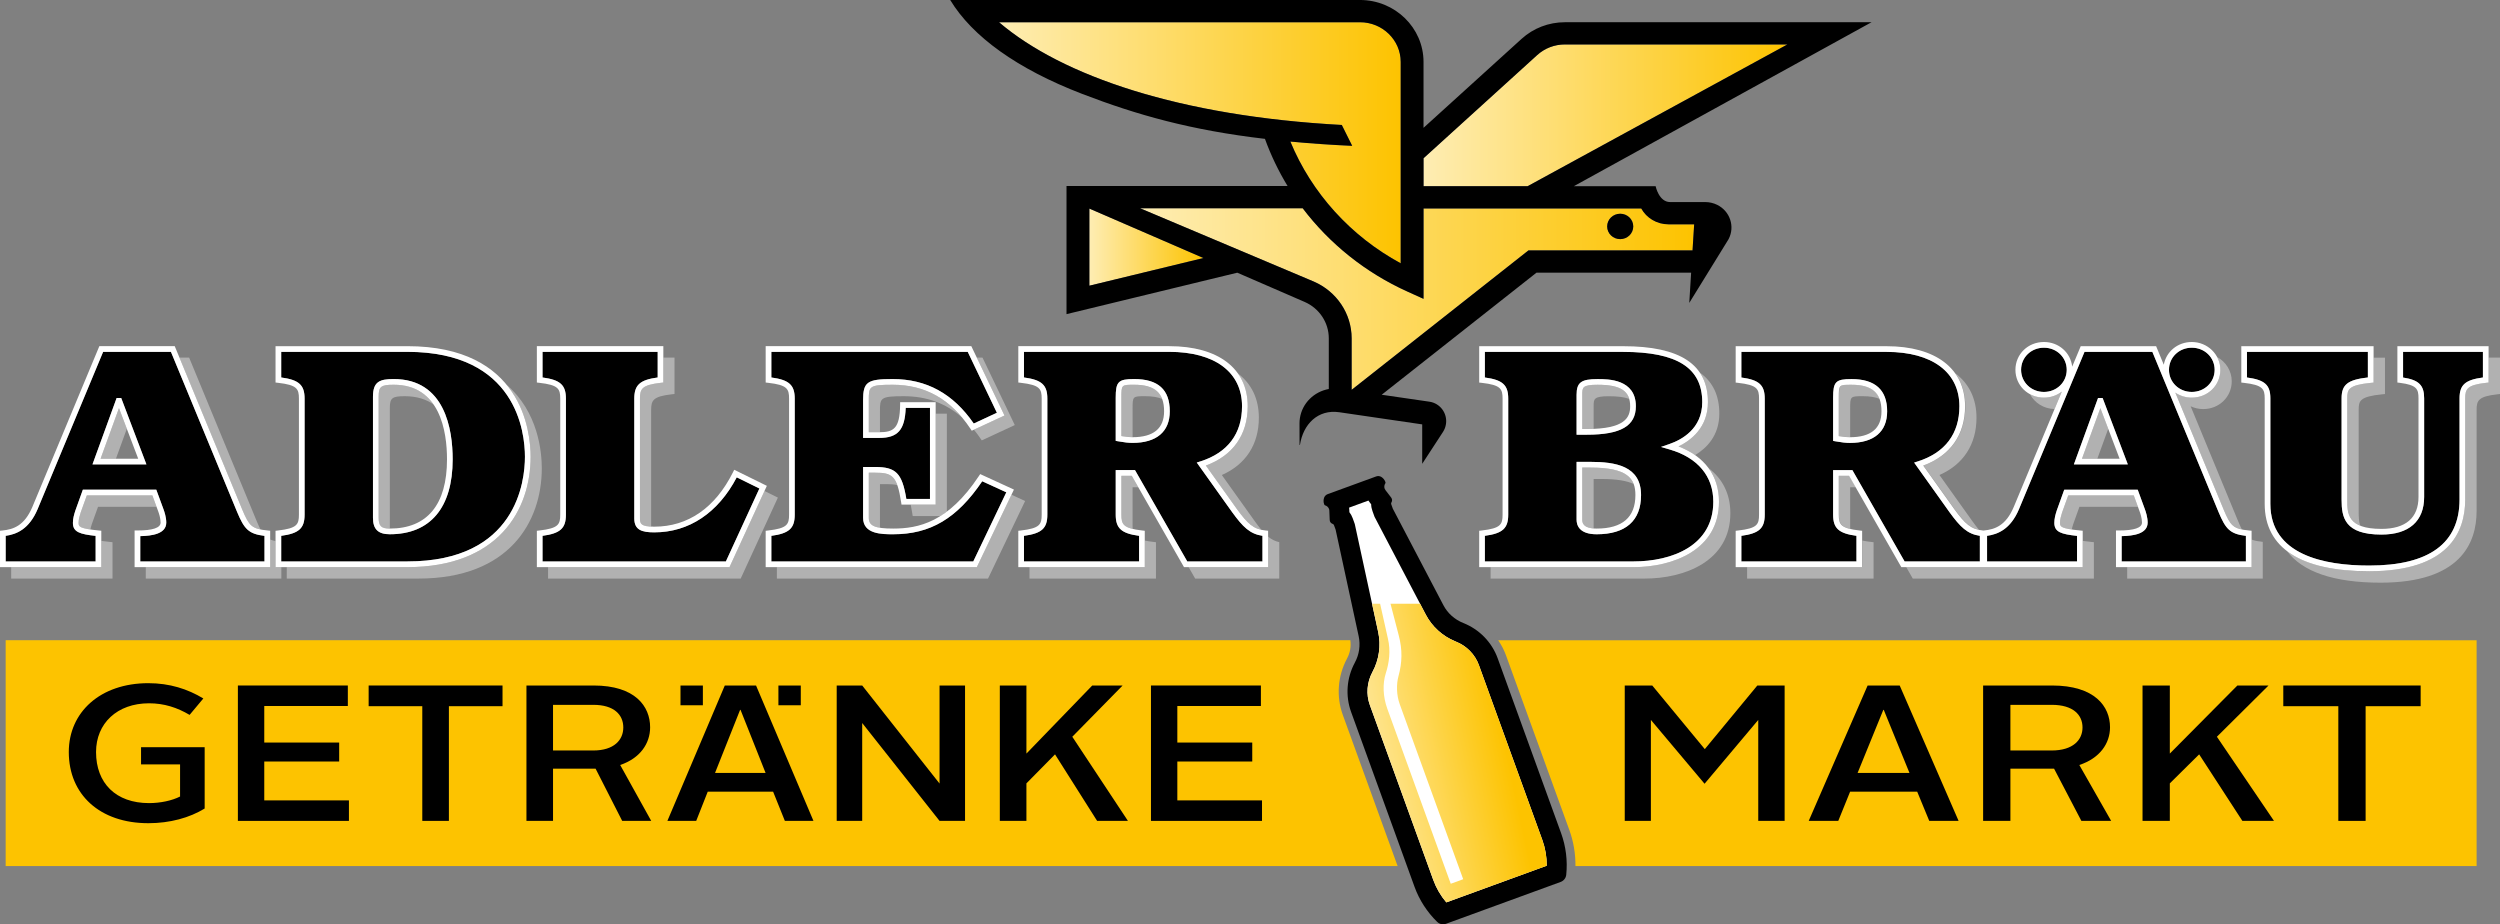 <?xml version="1.0" encoding="UTF-8" standalone="no"?><!DOCTYPE svg PUBLIC "-//W3C//DTD SVG 1.1//EN" "http://www.w3.org/Graphics/SVG/1.1/DTD/svg11.dtd"><svg width="100%" height="100%" viewBox="0 0 284 105" version="1.1" xmlns="http://www.w3.org/2000/svg" xmlns:xlink="http://www.w3.org/1999/xlink" xml:space="preserve" style="fill-rule:evenodd;clip-rule:evenodd;stroke-linejoin:round;stroke-miterlimit:1.414;"><rect x="0" y="0" width="284" height="105" fill="#808080" stroke="none"/><g id="Ebene-1"><g><path d="M170.195,72.73c0.358,0.528 0.66,1.096 0.882,1.706l7.207,19.871c0.473,1.302 0.699,2.693 0.688,4.078l102.371,0l0,-25.655l-111.148,0Zm-17.188,2.111c0.009,-0.022 0.02,-0.044 0.029,-0.061c0.341,-0.627 0.459,-1.346 0.361,-2.05l-152.754,0l0,25.655l158.127,0l-6.23,-17.176c-0.752,-2.084 -0.58,-4.401 0.467,-6.368" style="fill:#fdc300;fill-rule:nonzero;"/><path d="M177.777,5.049c-1.179,0 -2.299,0.432 -3.157,1.212l-12.906,11.716l0,3.178l11.819,0l29.515,-16.106l-25.271,0Z" style="fill:url(#_Linear1);fill-rule:nonzero;"/><path d="M123.751,32.456l12.957,-3.145l-12.957,-5.617l0,8.762Z" style="fill:url(#_Linear2);fill-rule:nonzero;"/><path d="M113.487,2.526c7.189,6.135 20.6,10.681 38.941,11.67l1.181,2.371c-2.39,-0.106 -4.733,-0.269 -7.026,-0.485c2.419,5.852 6.858,10.752 12.537,13.829l0,-22.876c0,-2.487 -2.075,-4.509 -4.629,-4.509l-41.004,0Z" style="fill:url(#_Linear3);fill-rule:nonzero;"/><path d="M129.507,23.657l19.753,8.335c2.599,1.129 4.281,3.653 4.285,6.429l0,5.864l20.082,-15.836l18.646,0l0.184,-2.967l-2.916,0c-1.326,0 -2.497,-0.715 -3.096,-1.801l-24.731,0l0,10.268l-1.842,-0.833c-4.755,-2.15 -8.831,-5.429 -11.886,-9.459l-18.479,0Zm53.066,2.066c0,-0.797 0.665,-1.444 1.483,-1.444c0.818,0 1.482,0.647 1.482,1.444c0,0.798 -0.664,1.442 -1.482,1.442c-0.818,0 -1.483,-0.644 -1.483,-1.442Z" style="fill:url(#_Linear4);fill-rule:nonzero;"/><path d="M184.056,24.28c-0.818,0 -1.483,0.646 -1.483,1.444c0,0.797 0.665,1.441 1.483,1.441c0.818,0 1.482,-0.644 1.482,-1.441c0,-0.798 -0.664,-1.444 -1.482,-1.444" style="fill-rule:nonzero;"/><path d="M173.628,28.449l-20.082,15.836l0,-5.864c-0.004,-2.776 -1.688,-5.3 -4.286,-6.429l-19.753,-8.335l18.479,0c3.055,4.03 7.131,7.31 11.886,9.459l1.841,0.833l0,-10.268l24.732,0c0.6,1.086 1.77,1.801 3.096,1.801l2.916,0l-0.184,2.967l-18.645,0Zm-49.877,4.006l0,-8.761l12.957,5.617l-12.957,3.144Zm-10.264,-29.929l41.003,0c2.554,0 4.63,2.022 4.63,4.509l0,22.875c-5.678,-3.075 -10.118,-7.976 -12.537,-13.829c2.294,0.217 4.636,0.38 7.026,0.486l-1.181,-2.371c-18.342,-0.99 -31.753,-5.535 -38.941,-11.67m61.132,3.736c0.86,-0.783 1.979,-1.213 3.158,-1.213l25.271,0l-29.515,16.106l-11.82,0l0,-3.178l12.906,-11.715Zm20.456,17.01c-0.419,-0.207 -0.883,-0.316 -1.345,-0.316l-0.004,0l-3.995,0c-1.284,0 -1.651,-1.801 -1.651,-1.801l-9.297,0l33.822,-18.629l-34.826,0l-0.002,0c-1.836,0 -3.585,0.67 -4.926,1.89l-11.138,10.106l0,-7.487c0,-3.878 -3.24,-7.035 -7.223,-7.035l-46.547,0c2.521,4.164 7.624,7.833 14.974,10.661c6.227,2.396 12.363,4.13 20.781,5.114c0.678,1.874 1.542,3.665 2.569,5.354l-25.111,0l0,14.559l19.401,-4.709l7.65,3.321c1.665,0.725 2.742,2.341 2.744,4.121l0,5.77c-1.66,0.302 -3.018,1.595 -3.282,3.313c-0.03,0.197 -0.045,0.393 -0.045,0.587l0.006,2.456l0.043,0c0.364,-2.363 2.039,-4.068 4.466,-3.717l9.424,1.381l0,4.478l2.366,-3.629c0.17,-0.264 0.287,-0.565 0.334,-0.894c0.179,-1.221 -0.665,-2.354 -1.878,-2.533l-5.425,-0.79l17.587,-13.868l17.565,0l-0.211,3.435l4.425,-7.175l0.045,-0.076c0.743,-1.422 0.162,-3.167 -1.296,-3.887" style="fill-rule:nonzero;"/><path d="M239.494,48.708l-0.893,-2.345l-2.088,5.747l1.744,0l1.237,-3.402Z" style="fill:#b1b1b1;fill-rule:nonzero;"/><path d="M235.349,60.148c0.045,-0.208 0.107,-0.416 0.176,-0.63l0.697,-1.943l6.65,0l-0.478,-1.298l-7.442,0l-0.699,1.941c-0.127,0.406 -0.239,0.785 -0.239,1.182c0,0.351 0.07,0.561 1.335,0.748" style="fill:#b1b1b1;fill-rule:nonzero;"/><path d="M210.189,60.084c-0.006,-0.101 -0.01,-0.205 -0.01,-0.318l0,-4.416l0.65,0l-0.746,-1.302l-1.174,0l0,4.418c0,0.882 0.132,1.343 1.28,1.618" style="fill:#b1b1b1;fill-rule:nonzero;"/><path d="M224.819,60.192c-0.23,-0.275 -0.478,-0.6 -0.75,-0.975l-3.749,-5.257c2.722,-1.198 4.209,-3.474 4.209,-6.51c0,-2.157 -0.85,-3.874 -2.407,-5.046c0.738,1.028 1.137,2.282 1.137,3.746c0,3.234 -1.683,5.613 -4.752,6.736l3.513,4.925c1.084,1.489 1.74,2.152 2.799,2.381" style="fill:#b1b1b1;fill-rule:nonzero;"/><path d="M211.564,61.407l0,3.019l-13.093,0l0,1.3l14.366,0l0,-4.13l-0.285,-0.034c-0.39,-0.043 -0.716,-0.093 -0.988,-0.155" style="fill:#b1b1b1;fill-rule:nonzero;"/><path d="M210.359,43.706c-1.45,0 -1.45,0 -1.45,1.475l0,4.358c0.526,0.089 0.914,0.128 1.266,0.128l0.004,0l0,-3.186c0,-1.473 0,-1.473 1.45,-1.473c0.779,0 1.409,0.102 1.91,0.312c-0.417,-1.105 -1.443,-1.614 -3.18,-1.614" style="fill:#b1b1b1;fill-rule:nonzero;"/><path d="M256.382,61.462c-0.109,-0.021 -0.211,-0.045 -0.306,-0.07c-0.008,-0.002 -0.017,-0.004 -0.025,-0.006c-0.098,-0.028 -0.188,-0.059 -0.272,-0.095l0,3.135l-14.131,0l0,1.3l15.401,0l0,-4.171c-0.252,-0.024 -0.47,-0.055 -0.667,-0.093" style="fill:#b1b1b1;fill-rule:nonzero;"/><path d="M180.641,53.114l-0.898,0l0,5.925c0,0.23 0.003,0.896 1.295,0.993l0,-5.619l0.899,0c1.706,0 2.862,0.205 3.646,0.564c-0.441,-1.152 -1.727,-1.863 -4.942,-1.863m13.448,0.057c0.779,1.06 1.186,2.348 1.186,3.821c0,5.488 -5.241,7.435 -9.726,7.435l-16.215,0l0,1.299l17.507,0c4.489,0 9.729,-1.946 9.729,-7.433c0,-2.145 -0.865,-3.893 -2.481,-5.122m-13.051,-4.451l0,-2.563c0,-0.835 0,-1.145 1.744,-1.145c0.972,0 1.728,0.094 2.298,0.302c-0.327,-1.129 -1.435,-1.607 -3.591,-1.607c-1.746,0 -1.746,0.313 -1.746,1.15l0,3.878l0.528,0c0.272,0 0.524,-0.005 0.767,-0.015m9.639,1.993c0.704,0.272 1.332,0.602 1.882,0.985c1.296,-0.774 2.757,-2.202 2.757,-4.714c0,-2.059 -0.74,-3.604 -2.217,-4.659c0.615,0.91 0.92,2.027 0.92,3.358c0,2.904 -1.95,4.361 -3.342,5.03" style="fill:#b1b1b1;fill-rule:nonzero;"/><path d="M282.702,40.628l0,2.83l-0.285,0.032c-2.157,0.246 -2.37,0.701 -2.37,1.762l0,11.491c0,3.718 -1.892,8.15 -10.912,8.15c-4.227,0 -7.358,-0.789 -9.344,-2.311c1.747,2.377 5.338,3.611 10.64,3.611c9.017,0 10.912,-4.432 10.912,-8.148l0,-11.493c0,-1.061 0.214,-1.518 2.369,-1.76l0.288,-0.032l0,-4.132l-1.298,0Zm-16.054,4.624l0,11.526c0,1.119 0.007,2.341 1.471,2.936c-0.17,-0.514 -0.174,-1.086 -0.174,-1.636l0,-11.526c0,-1.009 0.114,-1.506 2.695,-1.76l0.292,-0.028l0,-4.136l-1.294,0l0,2.834l-0.293,0.03c-2.581,0.254 -2.697,0.75 -2.697,1.76" style="fill:#b1b1b1;fill-rule:nonzero;"/><path d="M230.607,44.78c0.521,0.99 1.56,1.656 2.789,1.688l0.827,-1.984c-0.553,0.432 -1.256,0.687 -2.033,0.687c-0.577,0 -1.119,-0.143 -1.583,-0.391" style="fill:#b1b1b1;fill-rule:nonzero;"/><path d="M248.858,46.151c0.426,0.202 0.911,0.32 1.428,0.32c1.814,0 3.239,-1.389 3.239,-3.16c0,-1.184 -0.674,-2.217 -1.666,-2.759c0.235,0.438 0.372,0.932 0.372,1.459c0,1.772 -1.425,3.16 -3.242,3.16c-0.257,0 -0.501,-0.033 -0.738,-0.089c-0.041,-0.009 -0.083,-0.015 -0.122,-0.027c-0.255,-0.066 -0.499,-0.165 -0.725,-0.286c0.002,0.004 -0.193,-0.103 -0.286,-0.167l5.499,13.31c0.628,1.498 0.949,2.011 2.063,2.238c-0.135,-0.26 -0.271,-0.569 -0.427,-0.94l-5.395,-13.059Z" style="fill:#b1b1b1;fill-rule:nonzero;"/><path d="M237.578,61.563c-0.394,-0.038 -0.715,-0.079 -0.982,-0.118l0,2.981l-20.047,0l0.743,1.301l20.573,0l0,-4.135l-0.287,-0.029Z" style="fill:#b1b1b1;fill-rule:nonzero;"/><path d="M44.276,60.046l0.008,0l0,-13.675c0,-1.16 0.256,-1.363 1.707,-1.363c1.368,0 2.433,0.358 3.263,0.943c-0.908,-1.314 -2.328,-2.246 -4.535,-2.246c-1.452,0 -1.706,0.208 -1.706,1.366l0,13.751c0,0.938 0.295,1.224 1.263,1.224" style="fill:#b1b1b1;fill-rule:nonzero;"/><path d="M61.548,53.196c0,-1.865 -0.408,-6.398 -3.993,-9.481c2.414,2.945 2.721,6.563 2.721,8.179c0,6.059 -3.678,12.532 -14.007,12.532l-13.694,0l0,1.3l14.965,0c10.328,0 14.008,-6.473 14.008,-12.53" style="fill:#b1b1b1;fill-rule:nonzero;"/><path d="M111.511,50.001l0.018,0.027l3.75,-1.74l-3.666,-7.663l-0.649,0l3.146,6.577l-3.476,1.612c0.303,0.369 0.594,0.762 0.877,1.187" style="fill:#b1b1b1;fill-rule:nonzero;"/><path d="M99.963,49.099l0,-2.333c0,-1.559 0,-1.758 2.701,-1.758c2.573,0 4.752,0.784 6.591,2.385c-2.085,-2.475 -4.67,-3.687 -7.861,-3.687c-2.702,0 -2.702,0.2 -2.702,1.76l0,3.635l1.189,0c0.029,0 0.055,-0.002 0.082,-0.002" style="fill:#b1b1b1;fill-rule:nonzero;"/><path d="M128.669,60.084c-0.006,-0.101 -0.008,-0.205 -0.008,-0.318l0,-4.416l0.646,0l-0.743,-1.302l-1.175,0l0,4.418c0,0.882 0.133,1.343 1.28,1.618" style="fill:#b1b1b1;fill-rule:nonzero;"/><path d="M143.297,60.192c-0.234,-0.275 -0.478,-0.6 -0.749,-0.975l-3.75,-5.257c2.723,-1.198 4.208,-3.474 4.208,-6.51c0,-2.157 -0.846,-3.874 -2.405,-5.046c0.737,1.028 1.138,2.282 1.138,3.746c0,3.234 -1.682,5.613 -4.753,6.736l3.513,4.925c1.084,1.489 1.739,2.152 2.798,2.381" style="fill:#b1b1b1;fill-rule:nonzero;"/><path d="M88.368,56.527l-1.524,-0.75l-3.972,8.649l-20.613,0l0,1.3l21.883,0l4.226,-9.199Z" style="fill:#b1b1b1;fill-rule:nonzero;"/><path d="M99.963,59.956l0,-4.96l0.709,0c0.509,0 0.919,0.025 1.258,0.109c-0.442,-1.232 -1.117,-1.409 -2.529,-1.409l-0.709,0l0,5.127c0,0.642 0.347,0.984 1.271,1.133" style="fill:#b1b1b1;fill-rule:nonzero;"/><path d="M103.456,57.322c0.063,0.303 0.124,0.643 0.185,1.027l0.041,0.275l3.144,0c0.244,-0.15 0.492,-0.319 0.736,-0.504l0,-11.13l-1.272,0l0,10.332l-2.834,0Z" style="fill:#b1b1b1;fill-rule:nonzero;"/><path d="M73.971,59.82l0,-13.233c0,-1.109 0.203,-1.554 2.371,-1.799l0.284,-0.031l0,-4.132l-1.271,0l0,2.829l-0.285,0.034c-2.167,0.247 -2.371,0.689 -2.371,1.797l0,13.61c0,0.532 0.068,0.872 1.272,0.925" style="fill:#b1b1b1;fill-rule:nonzero;"/><path d="M110.968,64.426l-22.715,0l0,1.3l23.988,0l4.213,-8.811l-1.552,-0.713l-3.934,8.224Z" style="fill:#b1b1b1;fill-rule:nonzero;"/><path d="M144.056,60.96l0,3.466l-9.031,0l0.747,1.3l9.553,0l0,-4.136c-0.478,-0.107 -0.875,-0.307 -1.269,-0.63" style="fill:#b1b1b1;fill-rule:nonzero;"/><path d="M130.045,61.407l0,3.019l-13.094,0l0,1.3l14.364,0l0,-4.13l-0.284,-0.034c-0.389,-0.043 -0.714,-0.093 -0.986,-0.155" style="fill:#b1b1b1;fill-rule:nonzero;"/><path d="M128.838,43.706c-1.449,0 -1.449,0 -1.449,1.475l0,4.358c0.527,0.089 0.915,0.128 1.266,0.128l0.006,0l0,-3.186c0,-1.473 0,-1.473 1.447,-1.473c0.779,0 1.411,0.102 1.912,0.312c-0.419,-1.105 -1.443,-1.614 -3.182,-1.614" style="fill:#b1b1b1;fill-rule:nonzero;"/><path d="M11.507,61.445l0,2.981l-10.236,0l0,1.301l11.509,0l0,-4.135l-0.292,-0.03c-0.389,-0.037 -0.711,-0.078 -0.981,-0.117" style="fill:#b1b1b1;fill-rule:nonzero;"/><path d="M14.407,48.708l-0.891,-2.345l-2.091,5.747l1.745,0l1.237,-3.402Z" style="fill:#b1b1b1;fill-rule:nonzero;"/><path d="M29.591,60.15c-0.134,-0.261 -0.269,-0.569 -0.426,-0.941l-7.679,-18.584l-1.101,0l7.144,17.286c0.629,1.499 0.95,2.011 2.062,2.239" style="fill:#b1b1b1;fill-rule:nonzero;"/><path d="M10.264,60.148c0.043,-0.208 0.105,-0.416 0.174,-0.63l0.698,-1.943l6.646,0l-0.476,-1.298l-7.441,0l-0.699,1.941c-0.13,0.406 -0.24,0.785 -0.24,1.182c0,0.351 0.07,0.561 1.338,0.748" style="fill:#b1b1b1;fill-rule:nonzero;"/><path d="M31.962,64.426l-0.66,0l0,-2.961c-0.235,-0.046 -0.436,-0.101 -0.61,-0.173l0,3.134l-14.131,0l0,1.3l15.401,0l0,-1.3Z" style="fill:#b1b1b1;fill-rule:nonzero;"/><path d="M181.381,60.692c-1.984,0 -2.282,-1.036 -2.282,-1.654l0,-6.57l1.542,0c2.859,0 5.783,0.447 5.783,3.772c0,2.913 -1.744,4.452 -5.043,4.452m-2.282,-15.836c0,-1.407 0.514,-1.793 2.389,-1.793c1.186,0 4.345,0 4.345,3.087c0,2.236 -1.715,3.232 -5.561,3.232l-1.173,0l0,-4.526Zm10.562,6.201l-0.977,-0.285l0.961,-0.332c1.396,-0.478 3.73,-1.735 3.73,-4.756c0,-3.895 -2.851,-5.71 -8.972,-5.71l-15.723,0l0,2.909c2.028,0.271 2.656,0.86 2.656,2.404l0,13.178c0,1.544 -0.628,2.133 -2.656,2.404l0,2.911l16.869,0c4.392,0 9.083,-1.781 9.083,-6.788c0,-2.895 -1.766,-5.004 -4.971,-5.935m83.328,-11.083l0,2.914c1.805,0.278 2.394,0.878 2.394,2.364l0,11.202c0,2.755 -1.721,4.274 -4.85,4.274c-4.18,0 -4.529,-1.95 -4.529,-3.95l0,-11.526c0,-1.552 0.679,-2.11 2.986,-2.373l0,-2.905l-13.736,0l0,2.909c2.03,0.271 2.66,0.85 2.66,2.369l0,11.991c0,5.788 6.1,7.004 11.221,7.004c6.81,0 10.268,-2.526 10.268,-7.504l0,-11.491c0,-1.519 0.628,-2.098 2.655,-2.369l0,-2.909l-9.069,0Zm-37.396,12.784l2.744,-7.544l0.52,0l2.866,7.544l-6.13,0Zm16.429,5.4l-7.515,-18.188l-7.706,0l-7.442,17.867c-0.965,2.289 -2.408,2.86 -3.628,3.034l0,2.909l10.221,0l0,-2.902c-1.791,-0.196 -2.579,-0.433 -2.579,-1.478c0,-0.49 0.125,-0.937 0.269,-1.392l0.856,-2.379l8.346,0l0.814,2.222c0.094,0.251 0.315,0.903 0.315,1.512c0,1.28 -1.601,1.515 -2.953,1.542l0,2.875l14.113,0l0,-2.904c-1.828,-0.219 -2.306,-0.796 -3.111,-2.718m-41.874,-7.841c-0.446,0 -0.942,-0.056 -1.646,-0.183l-0.26,-0.046l0,-4.905c0,-1.823 0.29,-2.12 2.09,-2.12c2.686,0 4.049,1.232 4.049,3.664c0,2.316 -1.503,3.59 -4.233,3.59m11.321,7.876l-4.022,-5.643l0.421,-0.136c3.088,-0.978 4.72,-3.142 4.72,-6.262c0,-3.868 -3.092,-6.178 -8.272,-6.178l-16.497,0l0,2.911c2.028,0.273 2.656,0.862 2.656,2.404l0,13.178c0,1.542 -0.628,2.131 -2.656,2.404l0,2.909l13.074,0l0,-2.909c-2.025,-0.273 -2.651,-0.862 -2.651,-2.404l0,-5.063l2.187,0l5.934,10.376l8.547,0l0,-2.909c-1.431,-0.216 -2.219,-0.999 -3.441,-2.678m27.52,-13.668c1.458,0 2.594,-1.106 2.594,-2.514c0,-1.408 -1.136,-2.512 -2.594,-2.512c-1.455,0 -2.593,1.104 -2.593,2.512c0,1.408 1.138,2.514 2.593,2.514m-16.799,0c1.45,0 2.59,-1.106 2.59,-2.514c0,-1.408 -1.14,-2.512 -2.59,-2.512c-1.453,0 -2.595,1.104 -2.595,2.512c0,1.408 1.142,2.514 2.595,2.514" style="fill-rule:nonzero;"/><path d="M10.504,52.758l2.744,-7.544l0.522,0l2.864,7.544l-6.13,0Zm16.43,5.401l-7.516,-18.189l-7.704,0l-7.441,17.867c-0.966,2.29 -2.406,2.859 -3.63,3.034l0,2.909l10.219,0l0,-2.903c-1.79,-0.195 -2.581,-0.432 -2.581,-1.477c0,-0.491 0.131,-0.937 0.277,-1.393l0.852,-2.378l8.345,0l0.816,2.222c0.094,0.251 0.317,0.903 0.317,1.512c0,1.28 -1.6,1.514 -2.954,1.542l0,2.875l14.112,0l0,-2.905c-1.825,-0.218 -2.307,-0.795 -3.112,-2.716m74.535,2.533c-1.279,0 -3.422,0 -3.422,-1.869l0,-5.774l1.355,0c2.369,0 3.074,0.687 3.559,3.627l2.684,0l0,-10.34l-2.756,0c-0.093,2.51 -0.904,3.412 -3.008,3.412l-1.834,0l0,-4.282c0,-2.071 0.468,-2.407 3.347,-2.407c3.858,0 6.879,1.655 9.225,5.052l2.628,-1.221l-3.312,-6.92l-22.309,0l0,2.911c2.026,0.273 2.656,0.862 2.656,2.404l0,13.18c0,1.544 -0.63,2.133 -2.656,2.406l0,2.909l22.938,0l3.754,-7.852l-2.738,-1.255c-2.854,4.216 -5.89,6.019 -10.111,6.019m-57.193,0c-1.318,0 -1.907,-0.577 -1.907,-1.869l0,-13.752c0,-1.711 0.758,-2.012 2.35,-2.012c5.834,0 6.705,5.714 6.705,9.122c0,5.489 -2.538,8.511 -7.148,8.511m1.993,-20.722l-14.323,0l0,2.911c2.027,0.273 2.656,0.862 2.656,2.404l0,13.18c0,1.544 -0.629,2.131 -2.656,2.406l0,2.909l14.323,0c12.399,0 13.364,-9.099 13.364,-11.886c0,-2.797 -0.965,-11.924 -13.364,-11.924m82.387,10.343c-0.448,0 -0.94,-0.055 -1.646,-0.182l-0.266,-0.048l0,-4.902c0,-1.825 0.294,-2.122 2.094,-2.122c2.723,0 4.049,1.199 4.049,3.664c0,2.316 -1.503,3.59 -4.231,3.59m11.321,7.877l-4.026,-5.644l0.423,-0.134c3.088,-0.979 4.72,-3.144 4.72,-6.262c0,-3.872 -3.09,-6.18 -8.272,-6.18l-16.499,0l0,2.911c2.028,0.273 2.656,0.862 2.656,2.404l0,13.18c0,1.544 -0.628,2.133 -2.656,2.406l0,2.909l13.076,0l0,-2.909c-2.024,-0.273 -2.655,-0.862 -2.655,-2.406l0,-5.062l2.19,0l5.939,10.377l8.541,0l0,-2.909c-1.429,-0.218 -2.217,-1.001 -3.437,-2.681m-65.65,2.286c-1.402,0 -2.272,-0.262 -2.272,-1.581l0,-13.61c0,-1.542 0.629,-2.131 2.656,-2.404l0,-2.911l-13.081,0l0,2.911c2.029,0.273 2.658,0.862 2.658,2.404l0,13.18c0,1.544 -0.629,2.133 -2.658,2.406l0,2.909l20.829,0l3.807,-8.287l-2.573,-1.267c-2.116,4.035 -5.43,6.25 -9.366,6.25" style="fill-rule:nonzero;"/><path d="M181.381,60.046c-1.638,0 -1.638,-0.758 -1.638,-1.007l0,-5.925l0.898,0c4.267,0 5.141,1.249 5.141,3.126c0,2.526 -1.485,3.806 -4.401,3.806m-0.74,-7.579l-1.542,0l0,6.572c0,0.616 0.298,1.654 2.282,1.654c3.299,0 5.043,-1.541 5.043,-4.453c0,-3.324 -2.924,-3.773 -5.783,-3.773" style="fill:#fff;fill-rule:nonzero;"/><path d="M179.743,44.857c0,-0.837 0,-1.149 1.745,-1.149c2.628,0 3.699,0.707 3.699,2.441c0,1.279 -0.583,2.586 -4.916,2.586l-0.528,0l0,-3.878Zm6.09,1.292c0,-3.085 -3.158,-3.085 -4.345,-3.085c-1.874,0 -2.389,0.385 -2.389,1.793l0,4.525l1.172,0c3.847,0 5.562,-0.995 5.562,-3.233" style="fill:#fff;fill-rule:nonzero;"/><path d="M185.549,63.78l-16.869,0l0,-2.911c2.027,-0.271 2.656,-0.86 2.656,-2.404l0,-13.178c0,-1.543 -0.629,-2.133 -2.656,-2.404l0,-2.908l15.722,0c6.122,0 8.973,1.814 8.973,5.708c0,3.021 -2.335,4.278 -3.73,4.758l-0.961,0.332l0.977,0.284c3.205,0.931 4.97,3.04 4.97,5.935c0,5.007 -4.69,6.788 -9.082,6.788m5.127,-13.067c1.394,-0.669 3.343,-2.127 3.343,-5.03c0,-4.277 -3.146,-6.355 -9.617,-6.355l-16.366,0l0,4.131l0.287,0.031c2.164,0.245 2.369,0.687 2.369,1.797l0,13.178c0,1.108 -0.205,1.552 -2.369,1.797l-0.287,0.034l0,4.131l17.513,0c4.486,0 9.726,-1.947 9.726,-7.435c0,-2.944 -1.626,-5.145 -4.599,-6.279" style="fill:#fff;fill-rule:nonzero;"/><path d="M282.059,42.883c-2.027,0.272 -2.656,0.851 -2.656,2.368l0,11.492c0,4.979 -3.458,7.505 -10.267,7.505c-5.122,0 -11.222,-1.216 -11.222,-7.004l0,-11.993c0,-1.517 -0.63,-2.096 -2.659,-2.368l0,-2.909l13.735,0l0,2.905c-2.307,0.263 -2.986,0.822 -2.986,2.372l0,11.527c0,1.999 0.348,3.95 4.528,3.95c3.129,0 4.852,-1.518 4.852,-4.273l0,-11.204c0,-1.484 -0.589,-2.085 -2.396,-2.362l0,-2.915l9.071,0l0,2.909Zm-9.716,-3.555l0,4.126l0.281,0.036c1.926,0.248 2.117,0.703 2.117,1.761l0,11.204c0,2.372 -1.457,3.627 -4.209,3.627c-3.884,0 -3.884,-1.754 -3.884,-3.304l0,-11.527c0,-1.008 0.115,-1.506 2.697,-1.76l0.294,-0.029l0,-4.134l-15.027,0l0,4.13l0.287,0.032c2.156,0.246 2.37,0.701 2.37,1.761l0,11.993c0,5.004 4.103,7.649 11.867,7.649c9.019,0 10.911,-4.432 10.911,-8.15l0,-11.492c0,-1.06 0.213,-1.515 2.369,-1.761l0.287,-0.032l0,-4.13l-10.36,0Z" style="fill:#fff;fill-rule:nonzero;"/><path d="M210.148,49.669c-0.351,0 -0.74,-0.037 -1.265,-0.126l0,-4.36c0,-1.475 0,-1.475 1.449,-1.475c2.354,0 3.405,0.931 3.405,3.018c0,1.953 -1.206,2.943 -3.589,2.943m0.184,-6.605c-1.801,0 -2.09,0.297 -2.09,2.119l0,4.904l0.259,0.047c0.706,0.128 1.201,0.183 1.647,0.183c2.73,0 4.233,-1.275 4.233,-3.591c0,-2.431 -1.363,-3.662 -4.049,-3.662" style="fill:#fff;fill-rule:nonzero;"/><path d="M255.133,63.78l-14.113,0l0,-2.875c1.353,-0.028 2.953,-0.261 2.953,-1.543c0,-0.608 -0.221,-1.26 -0.315,-1.511l-0.814,-2.221l-8.347,0l-0.854,2.378c-0.146,0.455 -0.271,0.901 -0.271,1.393c0,1.044 0.789,1.282 2.579,1.476l0,2.903l-10.221,0l0,-2.909c1.222,-0.174 2.664,-0.744 3.628,-3.034l7.443,-17.866l7.707,0l7.514,18.188c0.804,1.92 1.284,2.499 3.111,2.716l0,2.905Zm-30.222,0l-8.548,0l-5.933,-10.376l-2.189,0l0,5.063c0,1.542 0.627,2.131 2.653,2.404l0,2.909l-13.075,0l0,-2.909c2.027,-0.273 2.655,-0.862 2.655,-2.404l0,-13.178c0,-1.541 -0.628,-2.131 -2.655,-2.404l0,-2.91l16.497,0c5.18,0 8.272,2.309 8.272,6.176c0,3.121 -1.632,5.285 -4.72,6.264l-0.421,0.136l4.021,5.641c1.223,1.679 2.01,2.464 3.443,2.679l0,2.909Zm7.28,-19.255c-1.455,0 -2.595,-1.106 -2.595,-2.514c0,-1.408 1.14,-2.512 2.595,-2.512c1.45,0 2.589,1.104 2.589,2.512c0,1.408 -1.139,2.514 -2.589,2.514m16.797,-5.026c1.458,0 2.596,1.104 2.596,2.512c0,1.408 -1.138,2.514 -2.596,2.514c-1.453,0 -2.593,-1.106 -2.593,-2.514c0,-1.408 1.14,-2.512 2.593,-2.512m3.629,18.412l-5.501,-13.31c0.526,0.36 1.17,0.57 1.872,0.57c1.819,0 3.244,-1.388 3.244,-3.16c0,-1.742 -1.459,-3.161 -3.244,-3.161c-1.61,0 -2.909,1.096 -3.182,2.584l-0.872,-2.11l-8.562,0l-0.972,2.328c-0.176,-1.597 -1.523,-2.802 -3.209,-2.802c-1.817,0 -3.239,1.389 -3.239,3.161c0,1.772 1.422,3.16 3.239,3.16c0.776,0 1.479,-0.255 2.033,-0.687l-5.458,13.099c-0.903,2.145 -2.165,2.556 -3.389,2.681l-0.055,0.006l-0.06,-0.006c-1.357,-0.127 -2.035,-0.754 -3.269,-2.451l-3.513,-4.924c3.068,-1.125 4.752,-3.503 4.752,-6.738c0,-4.274 -3.333,-6.823 -8.916,-6.823l-17.143,0l0,4.131l0.285,0.033c2.168,0.248 2.369,0.687 2.369,1.797l0,13.178c0,1.108 -0.201,1.55 -2.369,1.797l-0.285,0.034l0,4.129l14.366,0l0,-4.129l-0.288,-0.034c-2.164,-0.247 -2.367,-0.689 -2.367,-1.797l0,-4.417l1.172,0l5.935,10.377l20.604,0l0,-4.135l-0.289,-0.028c-2.193,-0.222 -2.292,-0.438 -2.292,-0.863c0,-0.398 0.112,-0.777 0.239,-1.183l0.698,-1.941l7.443,0l0.659,1.801c0.082,0.218 0.276,0.784 0.276,1.284c0,0.596 -0.884,0.9 -2.63,0.9l-0.324,0l0,4.165l15.405,0l0,-4.135l-0.294,-0.03c-1.804,-0.169 -2.11,-0.54 -2.869,-2.351" style="fill:#fff;fill-rule:nonzero;"/><path d="M236.513,52.11l2.088,-5.747l2.185,5.747l-4.273,0Zm1.824,-6.895l-2.744,7.544l6.129,0l-2.864,-7.544l-0.521,0Z" style="fill:#fff;fill-rule:nonzero;"/><path d="M11.425,52.11l4.275,0l-2.184,-5.747l-2.091,5.747Zm5.209,0.649l-6.13,0l2.744,-7.544l0.522,0l2.864,7.544Zm-0.7,11.021l14.112,0l0,-2.905c-1.825,-0.217 -2.307,-0.796 -3.112,-2.716l-7.515,-18.188l-7.705,0l-7.441,17.866c-0.967,2.29 -2.406,2.86 -3.63,3.034l0,2.909l10.219,0l0,-2.903c-1.79,-0.194 -2.581,-0.432 -2.581,-1.476c0,-0.492 0.131,-0.938 0.277,-1.393l0.852,-2.378l8.344,0l0.817,2.22c0.094,0.251 0.317,0.904 0.317,1.512c0,1.282 -1.6,1.515 -2.954,1.543l0,2.875Zm-4.427,0.647l-11.507,0m30.692,0l-15.403,0l0,-4.165l0.323,0c1.746,0 2.632,-0.304 2.632,-0.9c0,-0.5 -0.194,-1.066 -0.276,-1.284l-0.661,-1.801l-7.443,0l-0.698,1.941c-0.129,0.406 -0.24,0.785 -0.24,1.183c0,0.425 0.099,0.641 2.291,0.863l0.29,0.028l0,4.135l-11.507,0l0,-4.133l0.29,-0.03c1.226,-0.125 2.485,-0.536 3.389,-2.681l7.606,-18.259l8.564,0l7.68,18.587c0.76,1.811 1.065,2.182 2.871,2.351l0.292,0.03l0,4.135Z" style="fill:#fff;fill-rule:nonzero;"/><path d="M44.719,43.706c-1.452,0 -1.706,0.206 -1.706,1.365l0,13.752c0,0.936 0.296,1.224 1.263,1.224c4.256,0 6.504,-2.721 6.504,-7.866c0,-3.167 -0.789,-8.475 -6.061,-8.475m-0.443,16.986c-1.318,0 -1.907,-0.577 -1.907,-1.869l0,-13.752c0,-1.711 0.757,-2.012 2.35,-2.012c5.834,0 6.704,5.714 6.704,9.122c0,5.489 -2.538,8.511 -7.147,8.511m-12.33,3.088l14.323,0c12.399,0 13.364,-9.099 13.364,-11.886c0,-2.797 -0.965,-11.924 -13.364,-11.924l-14.323,0l0,2.911c2.026,0.273 2.656,0.862 2.656,2.404l0,13.18c0,1.544 -0.63,2.131 -2.656,2.406l0,2.909Zm14.323,0.646l-14.968,0l0,-4.128l0.286,-0.034c2.166,-0.247 2.37,-0.691 2.37,-1.799l0,-13.18c0,-1.107 -0.204,-1.55 -2.37,-1.797l-0.286,-0.033l0,-4.13l14.968,0c12.998,0 14.007,9.619 14.007,12.569c0,6.058 -3.679,12.532 -14.007,12.532" style="fill:#fff;fill-rule:nonzero;"/><path d="M87.626,63.78l22.938,0l3.754,-7.853l-2.739,-1.255c-2.852,4.218 -5.889,6.021 -10.11,6.021c-1.279,0 -3.422,0 -3.422,-1.871l0,-5.773l1.355,0c2.368,0 3.074,0.687 3.559,3.627l2.684,0l0,-10.34l-2.757,0c-0.092,2.51 -0.903,3.411 -3.008,3.411l-1.833,0l0,-4.281c0,-2.07 0.468,-2.406 3.346,-2.406c3.86,0 6.88,1.654 9.225,5.051l2.628,-1.221l-3.31,-6.919l-22.31,0l0,2.91c2.026,0.273 2.656,0.863 2.656,2.404l0,13.18c0,1.544 -0.63,2.133 -2.656,2.406l0,2.909Zm23.342,0.647l-23.988,0l0,-4.129l0.287,-0.034c2.166,-0.247 2.371,-0.691 2.371,-1.799l0,-13.18c0,-1.108 -0.205,-1.55 -2.371,-1.797l-0.287,-0.033l0,-4.131l23.361,0l3.769,7.878l-3.719,1.726l-0.154,-0.23c-2.237,-3.358 -5.131,-4.992 -8.844,-4.992c-2.701,0 -2.701,0.2 -2.701,1.76l0,3.635l1.188,0c1.645,0 2.338,-0.432 2.372,-3.093l0.004,-0.319l4.034,0l0,11.633l-3.879,0l-0.042,-0.272c-0.468,-3.025 -1.014,-3.353 -2.967,-3.353l-0.71,0l0,5.125c0,0.915 0.7,1.224 2.777,1.224c2.86,0 6.252,-0.709 9.726,-5.961l0.154,-0.229l3.833,1.76l-4.214,8.811Z" style="fill:#fff;fill-rule:nonzero;"/><path d="M127.388,49.539c0.527,0.089 0.915,0.128 1.268,0.128c2.38,0 3.585,-0.992 3.585,-2.944c0,-2.088 -1.049,-3.017 -3.404,-3.017c-1.449,0 -1.449,0 -1.449,1.475l0,4.358Zm1.268,0.774c-0.449,0 -0.94,-0.055 -1.646,-0.183l-0.267,-0.047l0,-4.902c0,-1.824 0.294,-2.121 2.094,-2.121c2.725,0 4.049,1.198 4.049,3.663c0,2.315 -1.503,3.59 -4.23,3.59m6.217,13.467l8.542,0l0,-2.909c-1.431,-0.218 -2.218,-1.001 -3.439,-2.681l-4.025,-5.644l0.423,-0.134c3.088,-0.979 4.72,-3.144 4.72,-6.263c0,-3.871 -3.09,-6.179 -8.272,-6.179l-16.499,0l0,2.911c2.027,0.273 2.655,0.862 2.655,2.405l0,13.179c0,1.544 -0.628,2.134 -2.655,2.406l0,2.909l13.076,0l0,-2.909c-2.025,-0.272 -2.656,-0.862 -2.656,-2.406l0,-5.062l2.191,0l5.939,10.377Zm9.184,0.646l-9.556,0l-5.937,-10.378l-1.176,0l0,4.417c0,1.108 0.205,1.551 2.371,1.8l0.286,0.033l0,4.128l-14.366,0l0,-4.128l0.288,-0.033c2.164,-0.249 2.368,-0.692 2.368,-1.8l0,-13.179c0,-1.109 -0.204,-1.55 -2.368,-1.798l-0.288,-0.034l0,-4.13l17.143,0c5.583,0 8.917,2.552 8.917,6.825c0,3.235 -1.682,5.614 -4.753,6.737l3.513,4.925c1.236,1.698 1.914,2.324 3.266,2.452l0.292,0.029l0,4.134Z" style="fill:#fff;fill-rule:nonzero;"/><path d="M61.63,63.78l20.829,0l3.808,-8.286l-2.573,-1.267c-2.117,4.034 -5.431,6.25 -9.366,6.25c-1.404,0 -2.274,-0.264 -2.274,-1.581l0,-13.611c0,-1.541 0.629,-2.131 2.657,-2.404l0,-2.91l-13.081,0l0,2.91c2.028,0.273 2.657,0.863 2.657,2.404l0,13.18c0,1.544 -0.629,2.133 -2.657,2.406l0,2.909Zm21.241,0.647l-21.884,0l0,-4.129l0.286,-0.034c2.167,-0.247 2.37,-0.691 2.37,-1.799l0,-13.18c0,-1.108 -0.203,-1.55 -2.37,-1.797l-0.286,-0.033l0,-4.131l14.368,0l0,4.131l-0.285,0.033c-2.167,0.247 -2.371,0.689 -2.371,1.797l0,13.611c0,0.579 0.078,0.934 1.629,0.934c3.824,0 6.913,-2.137 8.936,-6.178l0.141,-0.287l3.709,1.826l-4.243,9.236Z" style="fill:#fff;fill-rule:nonzero;"/><path d="M158.058,57.088c-0.031,0.056 -0.039,0.126 -0.017,0.186l0.183,0.512l5.749,10.969c0.478,0.917 1.288,1.636 2.262,2.018l0,0.002c1.819,0.721 3.237,2.176 3.901,4.005l7.207,19.871c0.546,1.509 0.747,3.123 0.582,4.726c-0.038,0.369 -0.287,0.684 -0.638,0.812l-13.01,4.75c-0.35,0.129 -0.745,0.051 -1.006,-0.209l-0.004,0c-1.149,-1.123 -2.034,-2.488 -2.579,-3.995l-7.207,-19.869c-0.66,-1.832 -0.503,-3.864 0.429,-5.59l-0.002,0.002l0.007,-0.017c0.499,-0.916 0.648,-1.979 0.431,-2.987l-2.621,-12.113l-0.188,-0.511c-0.02,-0.061 -0.071,-0.11 -0.134,-0.128l-0.021,-0.012c-0.139,-0.049 -0.248,-0.154 -0.301,-0.293c-0.012,-0.045 -0.02,-0.096 -0.026,-0.147l-0.042,-1.048c0,-0.072 -0.013,-0.137 -0.033,-0.199c-0.076,-0.203 -0.239,-0.355 -0.447,-0.416c-0.039,-0.01 -0.067,-0.04 -0.086,-0.077l0,0.002c-0.008,-0.021 -0.02,-0.041 -0.026,-0.063c-0.085,-0.234 -0.087,-0.489 -0.005,-0.725l0,-0.002l0,0.002c0.067,-0.19 0.216,-0.34 0.404,-0.41l5.515,-2.013c0.19,-0.071 0.402,-0.051 0.575,0.051l0,-0.002l0,0.002c0.212,0.13 0.377,0.326 0.461,0.558c0.007,0.022 0.015,0.044 0.021,0.068l-0.001,-0.002c0.013,0.038 0.003,0.08 -0.018,0.114c-0.12,0.181 -0.148,0.402 -0.076,0.603c0.024,0.061 0.059,0.123 0.102,0.177l0.638,0.831c0.03,0.04 0.054,0.086 0.07,0.129c0.053,0.139 0.039,0.291 -0.035,0.417l-0.014,0.021Z" style="fill-rule:nonzero;"/><path d="M16.855,77.609c2.416,0 4.456,0.659 6.244,1.737l-1.561,1.866c-1.41,-0.835 -2.896,-1.318 -4.608,-1.318c-3.626,0 -6.019,2.285 -6.019,5.536c0,3.539 2.243,5.803 6.019,5.803c1.309,0 2.618,-0.286 3.526,-0.748l0,-3.648l-4.433,0l0,-1.956l7.227,0l0,6.966c-1.712,1.055 -3.953,1.669 -6.395,1.669c-5.515,0 -9.04,-3.251 -9.04,-8.086c0,-4.526 3.575,-7.821 9.04,-7.821" style="fill-rule:nonzero;"/><path d="M27.024,77.873l12.49,0l0,2.328l-9.493,0l0,4.153l8.51,0l0,2.154l-8.51,0l0,4.417l9.618,0l0,2.329l-12.615,0l0,-15.381Z" style="fill-rule:nonzero;"/><path d="M47.972,80.224l-6.094,0l0,-2.351l15.208,0l0,2.351l-6.092,0l0,13.029l-3.022,0l0,-13.029Z" style="fill-rule:nonzero;"/><path d="M67.382,85.256c2.393,0 3.425,-1.209 3.425,-2.616c0,-1.428 -1.032,-2.57 -3.4,-2.57l-4.583,0l0,5.186l4.558,0Zm-7.578,-7.383l7.628,0c4.734,0 6.422,2.373 6.422,4.745c0,1.846 -1.133,3.516 -3.401,4.286l3.526,6.349l-3.298,0l-3.022,-5.932l-0.075,0l-4.76,0l0,5.932l-3.02,0l0,-15.38Z" style="fill-rule:nonzero;"/><path d="M88.427,77.878l2.543,0l0,2.242l-2.543,0l0,-2.242Zm-7.199,9.926l5.742,0l-2.845,-7.162l-0.051,0l-2.846,7.162Zm-3.924,-9.926l2.543,0l0,2.242l-2.543,0l0,-2.242Zm5.033,-0.005l3.55,0l6.522,15.381l-3.248,0l-1.335,-3.319l-7.428,0l-1.309,3.319l-3.274,0l6.522,-15.381Z" style="fill-rule:nonzero;"/><path d="M95.049,77.873l2.897,0l8.787,11.14l0,-11.14l2.896,0l0,15.381l-2.896,0l-8.787,-11.119l0,11.119l-2.897,0l0,-15.381Z" style="fill-rule:nonzero;"/><path d="M113.579,77.873l3.022,0l0,7.734l7.478,-7.734l3.451,0l-5.717,5.822l6.32,9.559l-3.5,0l-4.783,-7.559l-3.249,3.296l0,4.263l-3.022,0l0,-15.381Z" style="fill-rule:nonzero;"/><path d="M130.749,77.873l12.49,0l0,2.328l-9.494,0l0,4.153l8.511,0l0,2.154l-8.511,0l0,4.417l9.619,0l0,2.329l-12.615,0l0,-15.381Z" style="fill-rule:nonzero;"/><path d="M184.571,77.873l3.125,0l5.968,7.228l5.969,-7.228l3.101,0l0,15.381l-2.997,0l0,-11.47l-6.098,7.251l-6.098,-7.251l0,11.47l-2.97,0l0,-15.381Z" style="fill-rule:nonzero;"/><path d="M211.023,87.804l5.892,0l-2.92,-7.163l-0.052,0l-2.92,7.163Zm1.138,-9.931l3.643,0l6.692,15.38l-3.334,0l-1.369,-3.318l-7.622,0l-1.344,3.318l-3.358,0l6.692,-15.38Z" style="fill-rule:nonzero;"/><path d="M233.059,85.256c2.454,0 3.515,-1.209 3.515,-2.616c0,-1.428 -1.061,-2.57 -3.49,-2.57l-4.702,0l0,5.186l4.677,0Zm-7.777,-7.383l7.829,0c4.858,0 6.588,2.373 6.588,4.745c0,1.846 -1.162,3.516 -3.488,4.286l3.617,6.349l-3.383,0l-3.102,-5.932l-0.076,0l-4.885,0l0,5.932l-3.1,0l0,-15.38Z" style="fill-rule:nonzero;"/><path d="M243.392,77.873l3.1,0l0,7.734l7.673,-7.734l3.54,0l-5.865,5.822l6.485,9.559l-3.591,0l-4.91,-7.559l-3.332,3.296l0,4.263l-3.1,0l0,-15.381Z" style="fill-rule:nonzero;"/><path d="M265.634,80.224l-6.252,0l0,-2.351l15.604,0l0,2.351l-6.252,0l0,13.029l-3.1,0l0,-13.029Z" style="fill-rule:nonzero;"/><path d="M164.302,102.511c-0.639,-0.758 -1.147,-1.626 -1.483,-2.553l-7.207,-19.873c-0.438,-1.214 -0.333,-2.57 0.289,-3.727c0.762,-1.404 0.993,-3.027 0.659,-4.57l-2.657,-12.26l-0.236,-0.656c-0.091,-0.251 -0.218,-0.481 -0.375,-0.685l-0.011,-0.255c-0.002,-0.082 -0.008,-0.172 -0.022,-0.266l2.195,-0.803c0.043,0.072 0.091,0.141 0.144,0.207l0.167,0.216c0.004,0.262 0.056,0.517 0.147,0.767l0.235,0.653l5.819,11.108c0.712,1.359 1.881,2.428 3.298,3.019l0.135,0.058c1.216,0.483 2.166,1.453 2.606,2.666l7.208,19.874c0.334,0.929 0.506,1.921 0.501,2.912l-11.412,4.168Z" style="fill:#fff;fill-rule:nonzero;"/><clipPath id="_clip5"><path d="M157.959,68.581l0.936,3.592c0.433,1.661 0.398,3.08 -0.029,4.642c-0.248,0.905 -0.237,2.131 0.147,3.191l7.205,19.871l-1.413,0.518l-7.204,-19.873c-0.495,-1.368 -0.559,-2.845 -0.172,-4.051c0.37,-1.139 0.57,-2.541 0.237,-3.927l-0.886,-3.963l-0.915,0l0.694,3.207c0.336,1.543 0.104,3.165 -0.658,4.571c-0.622,1.155 -0.727,2.513 -0.288,3.727l7.205,19.871c0.337,0.928 0.845,1.796 1.484,2.554l11.412,-4.168c0.005,-0.99 -0.168,-1.983 -0.501,-2.912l-7.207,-19.874c-0.441,-1.212 -1.391,-2.183 -2.608,-2.665l-0.135,-0.059c-1.417,-0.591 -2.586,-1.66 -3.297,-3.019l-0.645,-1.233l-3.362,0Z"/></clipPath><g clip-path="url(#_clip5)"><path d="M153.118,69.167l15.948,-3.403l7.241,34.186l-15.949,3.403l-7.24,-34.186Z" style="fill:url(#_Linear6);fill-rule:nonzero;"/></g></g></g><defs><linearGradient id="_Linear1" x1="0" y1="0" x2="1" y2="0" gradientUnits="userSpaceOnUse" gradientTransform="matrix(41.334,0,0,41.485,161.714,13.102)"><stop offset="0%" style="stop-color:#feedb3;stop-opacity:1"/><stop offset="100%" style="stop-color:#fdc300;stop-opacity:1"/></linearGradient><linearGradient id="_Linear2" x1="0" y1="0" x2="1" y2="0" gradientUnits="userSpaceOnUse" gradientTransform="matrix(12.958,0,0,13.005,123.751,28.075)"><stop offset="0%" style="stop-color:#feedb3;stop-opacity:1"/><stop offset="100%" style="stop-color:#fdc300;stop-opacity:1"/></linearGradient><linearGradient id="_Linear3" x1="0" y1="0" x2="1" y2="0" gradientUnits="userSpaceOnUse" gradientTransform="matrix(45.634,0,0,45.801,113.486,16.218)"><stop offset="0%" style="stop-color:#feedb3;stop-opacity:1"/><stop offset="100%" style="stop-color:#fdc300;stop-opacity:1"/></linearGradient><linearGradient id="_Linear4" x1="0" y1="0" x2="1" y2="0" gradientUnits="userSpaceOnUse" gradientTransform="matrix(62.95,0,0,63.179,129.507,33.971)"><stop offset="0%" style="stop-color:#feedb3;stop-opacity:1"/><stop offset="100%" style="stop-color:#fdc300;stop-opacity:1"/></linearGradient><linearGradient id="_Linear6" x1="0" y1="0" x2="1" y2="0" gradientUnits="userSpaceOnUse" gradientTransform="matrix(15.104,-3.222,3.21,15.159,155.644,86.492)"><stop offset="0%" style="stop-color:#fee799;stop-opacity:1"/><stop offset="100%" style="stop-color:#fdc300;stop-opacity:1"/></linearGradient></defs></svg>